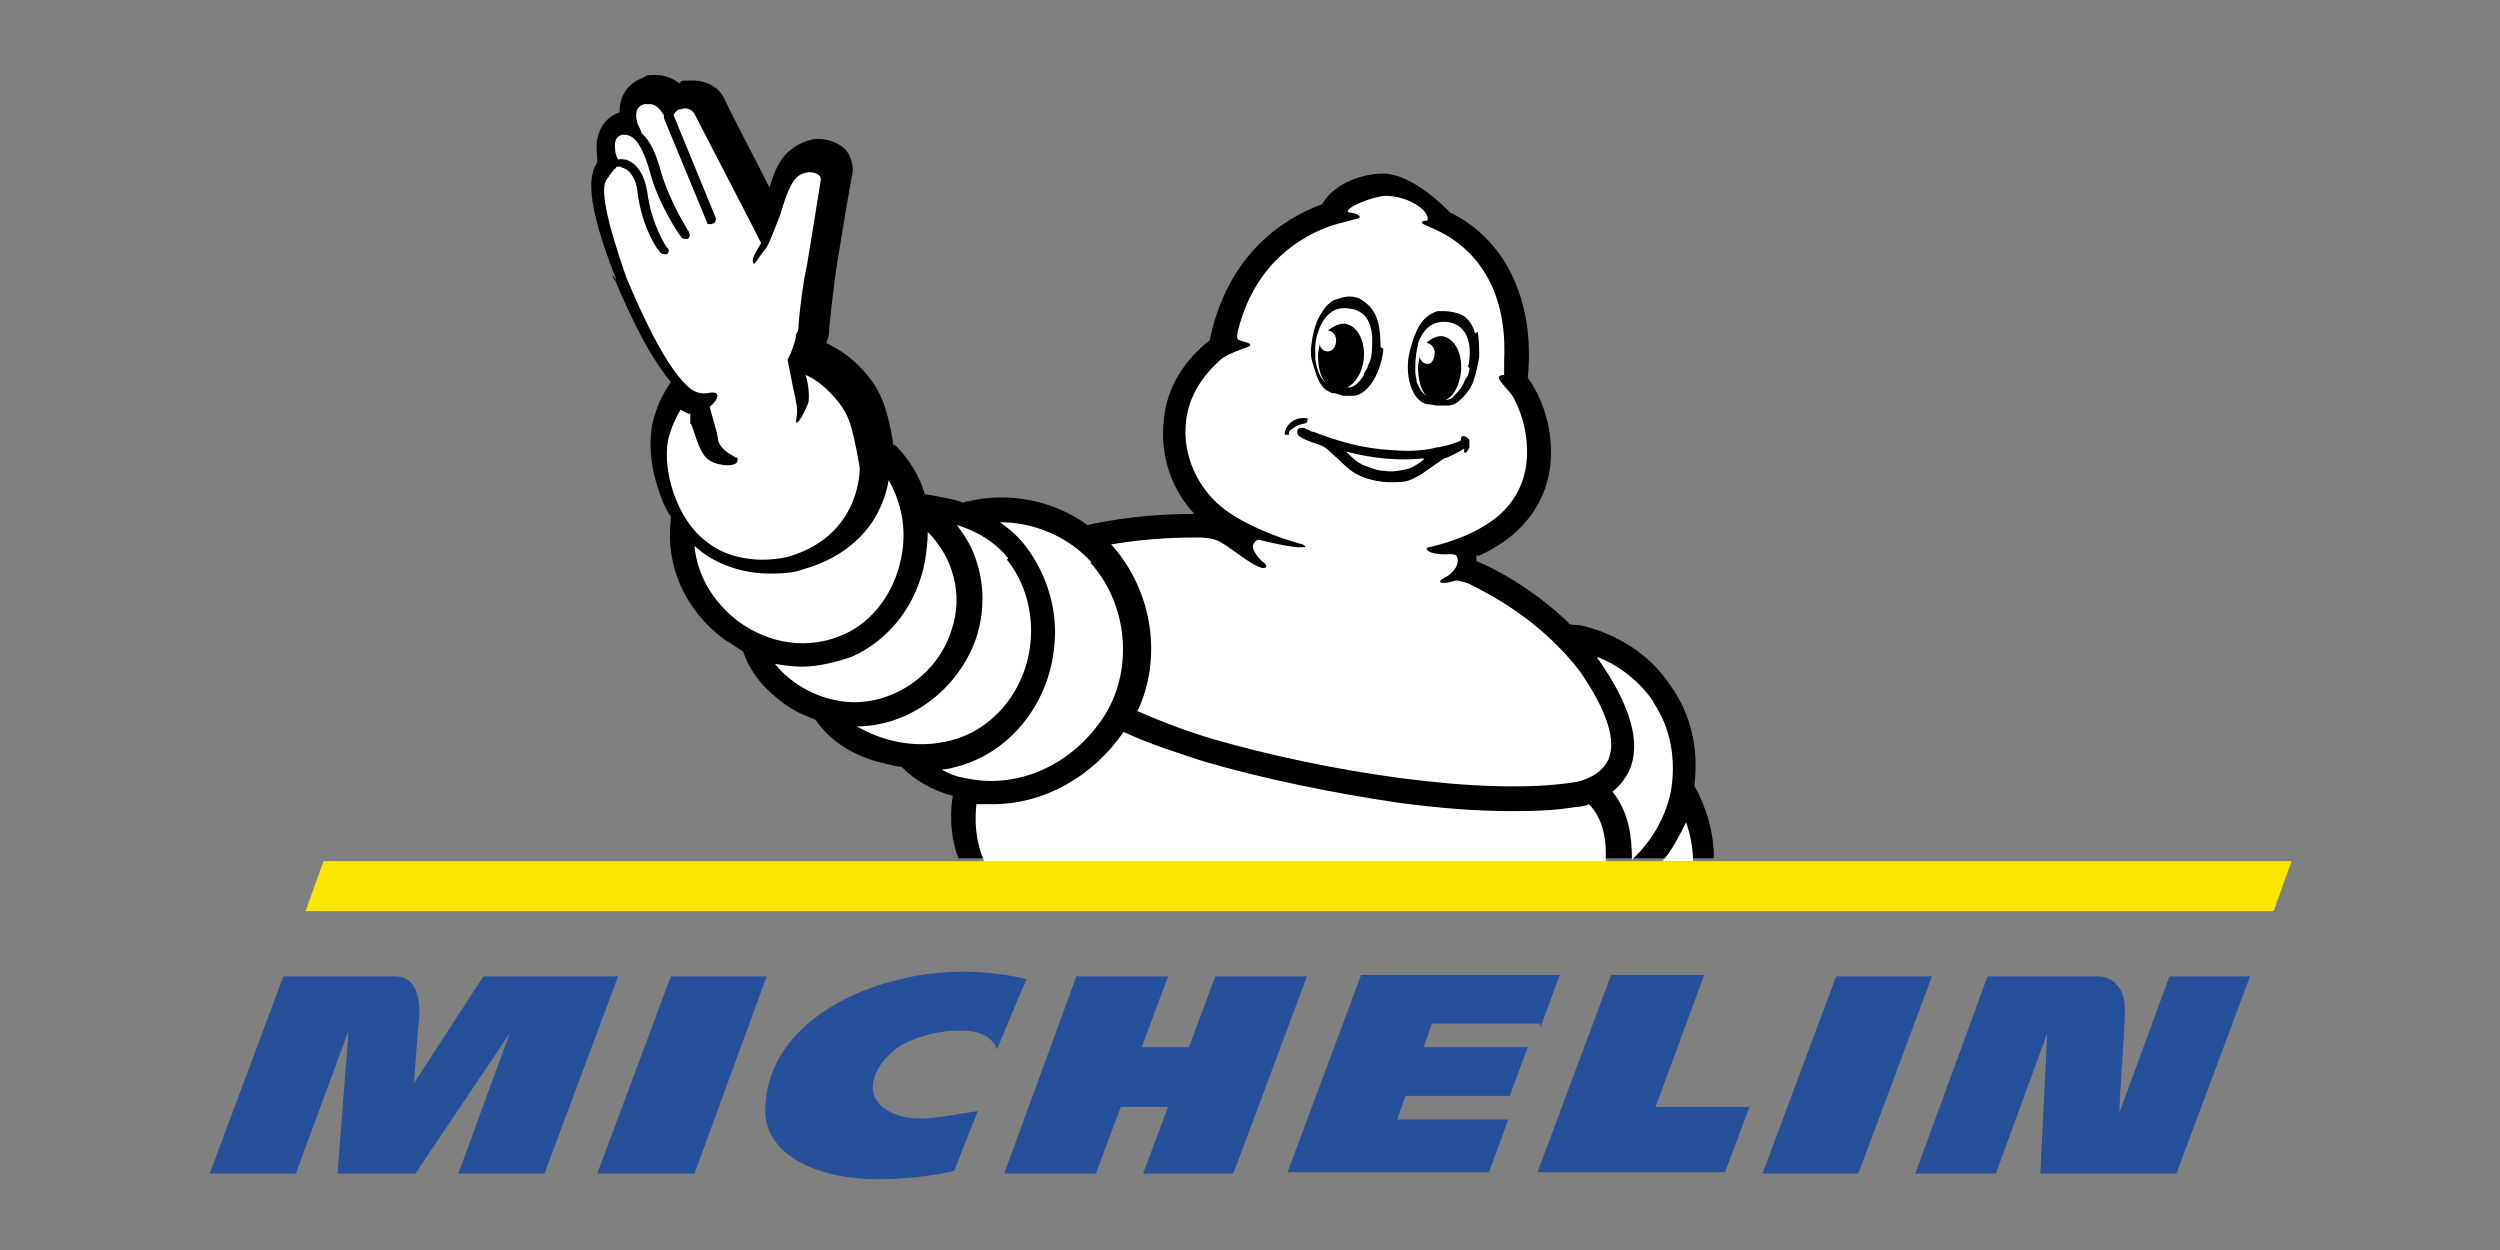 <svg xmlns="http://www.w3.org/2000/svg" id="Layer_1" viewBox="0 0 180 90"><rect x="0" y="0" width="180" height="90" fill="#808080" stroke="none"/><g id="Layer_14"><g id="g78"><path id="path41" d="M44.1,19.8s0,0,0,0c0,0,0,.2.2.4.4,1,1.3,3,2.3,4.8.6,1,1.1,1.8,1.7,2.5-.4.6-1,1.6-1.3,2.9-.3,1.3-.2,3.1.4,4.8.2.7.5,1.4.9,2h0c0,0,0,.1,0,.2-.4,3.3,1,6.5,3.8,8.6.5.3.9.6,1.4.9.4,1.2,1.2,2.4,2.5,3.4.8.7,1.8,1.2,2.7,1.5,0,0,0,0,0,0,1,1.5,2.7,2.6,4.7,3.1.5.1,1,.3,1.5.3h0c1,1,2.2,1.7,3.7,2.1-.3,1.9,0,3.4.4,4.5h54.4c0-1.8-.5-3.6-1.4-5.2,0,0,0,0,0-.1.3-2.5-.2-5-1.7-7.1-1.5-2.3-3.9-3.8-6.6-4.4-.3,0-.6,0-.8-.1h.1c-2.8-2.7-5.7-4.1-6.7-4.5v-.4c.1,0,.2,0,.2,0,2.9-1.3,4.7-3.5,5.1-6.3.3-2.2-.3-4.7-1.6-6.5,0,0,0,0,0,0,.3-3-.2-5.7-1.4-7.9-1-1.8-2.5-3.2-4.2-4h0s-2.6-2.8-4.8-2.8c-1.8,0-3.7.9-4.4,2.2-2.7,1-6.8,3.5-8.1,9.8-1.8,1.4-3.1,3.4-3.3,5.7-.3,2.5.5,5,2.2,6.8-1.7,0-4.5.1-7.7.8,0,0,0,0,0,0-2.5-1.8-5.7-2.4-8.6-1.7-.1,0-.2,0-.3.1-.8-.3-1.7-.4-2.6-.6h-.2c-.4-1.3-1.1-2.5-2.1-3.5,0,0-.2-.1-.2-.1-.1-1-.4-2.1-.5-2.4-.3-1-.7-2-2-3.3-.8-.8-1.7-1.3-2.3-1.6.1-.3.2-.6.2-.8,0,0,0-.1,0-.2s.3-3.1.6-4.9h0c1-6.2,1.1-6.4,1.1-6.4h0c0-.6-.1-1.1-.5-1.6-.5-.5-1.2-.8-2-.8s-2.1.6-2.7,1.6c-.4.6-.6,1.3-.8,1.9-1-2-2.4-4.6-3.3-6.5,0,0,0,0,0,0-.3-.6-1.1-1.2-2.2-1.2s-.7,0-1,.2c-.5-.4-1.1-.6-1.7-.6s-.6,0-.9.2c-1.1.4-1.7,1.3-1.7,2.5-.9.3-1.4,1-1.6,1.9-.1.6,0,1.1,0,1.4,0,0,0,0,0,.2,0,0,0,0,0,.1-.6.9-.9,2.7,1.4,8.5"></path><path id="path43" d="M86.3,38.7s.8,0,1.3.2c.8.3,2.4,1.8,3.3,2,.1,0,.5,0,.1-.4-.1,0-1.1-1-.7-1.4h0c.1-.2.3-.3.5-.2,1.2.3,2.3.5,2.7.5.2,0,.4,0,.5,0,0,0,0-.1-.2-.2-1.9-.5-4.1-1.4-5.6-2.5-2-1.5-3.1-4-2.8-6.4.2-1.8,1.2-3.3,2.6-4.5.6-.4,1.5-.7,1.8-.8.7-.3-.5-.4-.5-.5-.3,0-.3-.3,0-1.3,1.3-4.3,4.3-6.2,6.7-7,.4-.1,1.1-.3,1.5-.4.7-.1.4-.4-.3-.5,0,0-.3,0-.1-.2,0,0,.2-.2.4-.3.6-.3,1.4-.6,2.2-.7,1.6,0,3,.9,3.1,1.6,0,0,0,.2-.1.2-.3,0-.5.1-.1.3,0,0,.5.2,1.1.5,0,0,0,0,0,0,1.2.6,4.9,2.8,4.6,9.2,0,.2,0,.4,0,.6s0,.3,0,.5c-.3,0-.5.1-.3.4s.6.7.9,1.1c.8,1.4,1.2,3.2,1,4.9-.3,2.3-1.7,3.7-3.1,4.5-.6.4-2.1,1.1-3.9,1.5-.4,0-.2.6,1.5.5.1,0,.5,0,.5.2.2.4-.1,1.1-.9,1.5-.7.4-.1.5.8.2.3,0,1,.2,1.1.3,1.4.7,5.1,2.6,7.9,6.3,1.9,2.8,2.6,4.9,2,6.3-.6,1.3-2.3,1.6-2.3,1.6h0c-6.7,1.1-18.3-.8-26.2-3.1-1.4-.4-3.6-1.2-5.4-2,1.8-3.8,1.1-8.6-1.8-11.9,0,0,0,0-.1-.1,2.9-.5,5.2-.5,6.6-.5" fill="#fff"></path><path id="path45" d="M119,50.5c1.3,1.9,1.7,4.2,1.3,6.5-.4,1.9-1.4,3.6-2.8,4.9,0-1.6-.2-3.4-1.4-4.9.5-.4.9-.9,1.2-1.5.9-2,.1-4.7-2.2-8,0,0,0,0,0,0,0,0-.1-.1-.1-.2,1.6.6,3.1,1.8,4.1,3.3M78.5,40.5c2.7,3,3.1,7.6,1.1,10.9-2.3,3.7-6.4,5.5-10.2,4.6-.6-.1-1.1-.3-1.6-.6.4,0,.7-.1,1.1-.2,3.8-1,6.6-4.5,7-8.6.3-2.6-.5-5.2-2-7.2-.5-.7-1.2-1.3-1.9-1.8,2.4,0,4.9,1,6.6,2.9" fill="#fff"></path><path id="path47" d="M72.5,40.3c1.3,1.6,1.9,3.8,1.7,5.9-.3,3.4-2.6,6.3-5.7,7.1-2.6.7-5.1,0-6.8-1,3.7,0,7.3-2.6,8.6-6.4.6-1.9.6-3.9-.1-5.8-.3-.9-.8-1.6-1.3-2.3,1.6.5,2.8,1.3,3.7,2.4" fill="#fff"></path><path id="path49" d="M66.6,40.4c.1-.7.2-1.4.2-2.1,1.8,1.8,2.6,4.5,1.7,7.1-1.1,3.5-4.9,5.8-8.4,5-1.5-.3-3.2-1.2-4.3-2.6.6.1,1.3.2,1.9.2,1.2,0,2.4-.3,3.6-.7,2.7-1.2,4.7-3.7,5.3-6.9" fill="#fff"></path><path id="path51" d="M64,34.6c.9,1.6,1.3,3.5.9,5.5-.5,2.6-2.1,4.7-4.2,5.6-2.5,1.1-5.3.7-7.6-1-1.8-1.4-2.9-3.3-3.1-5.4.2.2.4.3.6.5,1.4,1,3.1,1.5,4.9,1.5s2.2-.3,2.3-.3c3.2-.9,4.8-2.8,5.5-4.3.4-.8.6-1.6.7-2.2" fill="#fff"></path><path id="path53" d="M44.2,12.2s0,0,0,0c0,0,.1,0,.2-.2h.3c0,0,.1.1.2.1.5.2.9.8,1,1.7.3,2.6,1.5,4.3,1.6,4.3,0,.1.2.2.3.2s.1,0,.2,0c.2-.1.2-.4,0-.5,0,0-1.1-1.6-1.4-4-.2-1.2-.7-2-1.5-2.3-.2,0-.4-.1-.6,0-.1-.2-.2-.5-.2-.6,0-.3-.2-1,.5-1.2,0,0,0,0,.1,0h0c.5,0,1.2.2,1.9,2.7.6,2.3,2.1,4.5,2.2,4.6,0,.1.2.2.3.2s.1,0,.2,0c.2-.1.2-.3.1-.5,0,0-1.4-2.2-2-4.3-.3-1.1-.7-2.2-1.4-2.8-.1-.3-.2-.5-.3-.7-.1-.4-.3-1.2.5-1.4.1,0,.3,0,.4,0,.5,0,.8.5,1,.8,0,0,0,.1,0,.2l3.1,7.5c0,0,0,.1,0,.1.1,0,.2.1.4,0,.2,0,.3-.3.2-.5l-3-7.3c0-.1.2-.3.3-.4.2,0,.4-.1.5-.1.5,0,.7.4.7.4,0,0,4.1,7.9,4.8,9.3-.3.5-.6,1-.6,1.2,0,.2,0,.4.2.2.2-.3.5-.7.8-1.1,0,0,0,0,0,0,.2-.3.8-1.9,1-2.4.2-.7.5-1.7.9-2.3.3-.5.8-.7,1.2-.7s.8.2.8.5c0,.1-1,6.2-1,6.2-.3,1.3-.5,3.1-.6,4.2,0,.3,0,.5-.2.8h0c0,0,0,.1,0,.2-.2.9-.6,1.6-.6,1.6l.3,1.5c.1.6.3,1.3.3,1.5.2.8,0,1.3,0,1.5.2.2.7-.9.9-1.4.1-.5,0-1.4-.2-2,.5.2,1.1.6,1.7,1.2,1.1,1.1,1.4,1.9,1.6,2.6.2.7.5,2.2.6,2.9,0,.8-.3,5-5.2,6.4,0,0-.8.2-1.8.2s-2.6-.2-3.9-1.2c-2.4-1.7-3.3-5.4-2.9-7.4.2-.9.6-1.7.9-2.2.2.1.5.3.7.3v.7c.2,0,.5,2,1.3,2.6.4.3,1.1.4,1.3.4s.7,0,.8-.3c0,0,0-.1,0-.2s-.1,0-.2-.1c-.3-.2-1-.5-1.2-1.2,0-.4-.4-1.6-.6-2.4.7-.6.8-1.2-.1-1-.6.1-1.1-.1-1.5-.5-1.9-1.7-4-6.9-4.4-7.8-1.5-4.3-1.9-6.5-1.4-7.1M121.9,62h-2.2c.7-.8,1.2-1.8,1.7-2.8.3.9.5,1.8.5,2.8M70.4,57.9c.4,0,.7,0,1.1,0,3.6,0,7.1-1.9,9.4-5.2,1.9.9,4.2,1.6,5.7,2.1,4.4,1.3,9.4,2.3,14.1,3,3,.4,5.7.6,8.1.6s3.4-.1,4.7-.3c0,0,.5,0,.9-.2,1.1,1.1,1.3,2.8,1.2,4.2h-44.7c-.4-.9-.8-2.2-.6-4.2" fill="#fff"></path><path id="path55" d="M94.2,30.2c0-.1-.2-.1-.3-.1-.2,0-.4,0-.6.1-.5.2-.8.7-.8,1s0,0,0,.1c0,0,0,0,.2,0s.1,0,.1-.1,0-.2.2-.3.3-.3.9-.4c.1,0,.3-.1.2-.3M98.2,27c-.3.5-.7.9-1.1.9h-.1c.6-.3,1.1-1.1,1.2-2.1.1-1.3-.5-2.4-1.4-2.5-.4,0-.8.2-1.2.5.3,0,.6.3.6.7,0,.4-.2.8-.6.8-.3,0-.5-.2-.6-.5,0,.2-.1.5-.1.7,0,.8.1,1.5.5,2,0,0-.1,0-.1-.1-.3-.3-.5-.9-.6-1.5,0-.3,0-.6,0-.9,0-.7.5-3,2.3-2.8,1.4.1,1.7,1.1,1.8,2h0c0,1,0,1.6-.3,2.1,0,.2-.2.4-.3.6M99.4,25c0-1.5-.2-2.6-1.2-3.3l-.3-.2c-.5-.2-1-.2-1.5,0-.6.1-1,.6-1.3,1.1-.3.5-.5,1.1-.6,1.7s-.2,1.2,0,1.8.3,1.2.7,1.7c.2.3.5.4.7.5.3,0,.5.1.8.2,0,0,.4,0,.7,0,1.1,0,2.1-1.8,2.2-3.4M102.5,33.1c-.4.3-.8.6-1.3.7-.5.1-1,.2-1.5.1-.5,0-1-.2-1.5-.4-.5-.2-.9-.6-1.3-1,1.8.5,3.8.7,5.6.5M103.5,32.2c-1.1.3-2.3.3-3.4.2-1.9-.1-3.7-.6-5.5-1.3-.2,0-.3-.1-.5-.2,0,0-.1,0-.2-.1-.3,0-.5,0-.5.3,0,.2.1.3.3.4.5.3,1,.4,1.5.6.4.2.7.6,1.1.9.4.4.8.8,1.3,1.1.9.5,2.1.7,3.2.6.6,0,1.1-.3,1.6-.6.3-.2.7-.5,1-.7.2-.1.4-.3.6-.4.1,0,1-.4,1.4-.7,0,.2,0,.3.1.3.1,0,.2-.2.3-.4,0-.2,0-.4,0-.5,0-.1-.3-.3-.4-.3-.2,0-.2.1-.2.2h0c0,.1-.1.2-.2.2-.5.2-.9.3-1.4.4M105.8,26.5c0,.3-.1.6-.3.8-.2.6-.6,1-.9,1.3-.1.1-.3.2-.5.2.6-.3,1-1.1,1.1-2.1.1-1.3-.5-2.4-1.4-2.5-.4,0-.8.2-1.1.5.3,0,.6.3.6.7s-.2.8-.5.8c-.3,0-.5-.2-.6-.5,0,.2-.1.5-.1.7,0,.9.2,1.7.6,2.1-.3-.2-.5-.5-.7-1,0-.2-.1-.5-.1-.7,0-.6,0-1.2.2-2,0,0,0,0,0-.1.3-.8.9-1.7,2.2-1.5,1.8.3,1.6,2.5,1.4,3.2M106.2,24c-.1-.5-.5-1.1-.9-1.3-.4-.2-.9-.3-1.4-.3-.1,0-.3,0-.4,0-1.2.4-1.6,1.4-2,2.9-.4,1.6.1,3.5,1.2,3.8.3,0,.7.1.7.1.3,0,.5,0,.8,0,.3,0,.6-.1.8-.3.5-.4.9-.9,1.1-1.5.2-.6.3-1.1.4-1.7,0-.6,0-1.2-.1-1.8"></path><path id="path57" d="M23.3,62l-1.3,3.6h141.7l1.3-3.6H23.3Z" fill="#fce500"></path><path id="path59" d="M156.2,70.3l-3.6,9.8c0-1,.3-4.9.4-7.1,0-.9-.1-1.6-.6-2.1-.5-.6-1.3-.6-1.3-.6h-8l-5.2,14.2h5.8l3.7-10.1-.5,10.1h9.8l5.3-14.2h-5.8ZM133.8,84.5l5.3-14.2h-6.9l-5.3,14.2h6.9ZM126,79.7h-6.8l3.5-9.5h-6.7l-5.3,14.2h13.5l1.8-4.8ZM110.9,74l1.4-3.8h-14.3l-5.3,14.2h14.5l1.4-3.8h-8l.6-1.7h7.5l1.3-3.5h-7.5l.6-1.7h7.8ZM88.8,84.5l5.3-14.2h-6.6l-1.9,5.1h-3.4l1.9-5.1h-6.6l-5.2,14.2h6.6l1.8-4.8h3.4l-1.8,4.8h6.5ZM71.8,75.5l2.1-5c-3.6-.9-7.2-.5-9,0-4.2.9-9.8,3.9-9.8,9.5,0,3.2,3.9,5,8.4,4.9,2.5,0,4.9-.5,5.2-.6l1.7-4.3c-2.2.3-4.3.9-6,.2-3-1.2-1.1-4.3,1-5.2.9-.4,2.2-.8,3.7-.8.6,0,2.2,0,2.7,1.4M50,84.5l5.2-14.2h-6.9l-5.3,14.2h6.9ZM39.2,84.5l5.3-14.2h-9.7l-5,7.7s.3-4,.4-5c0-.7,0-2.7-1.8-2.7h-8l-5.3,14.2h6.2l3.8-10.3-.8,10.3h5.6l6.8-10.1-3.7,10.1h6.3Z" fill="#27509b"></path></g></g></svg>
